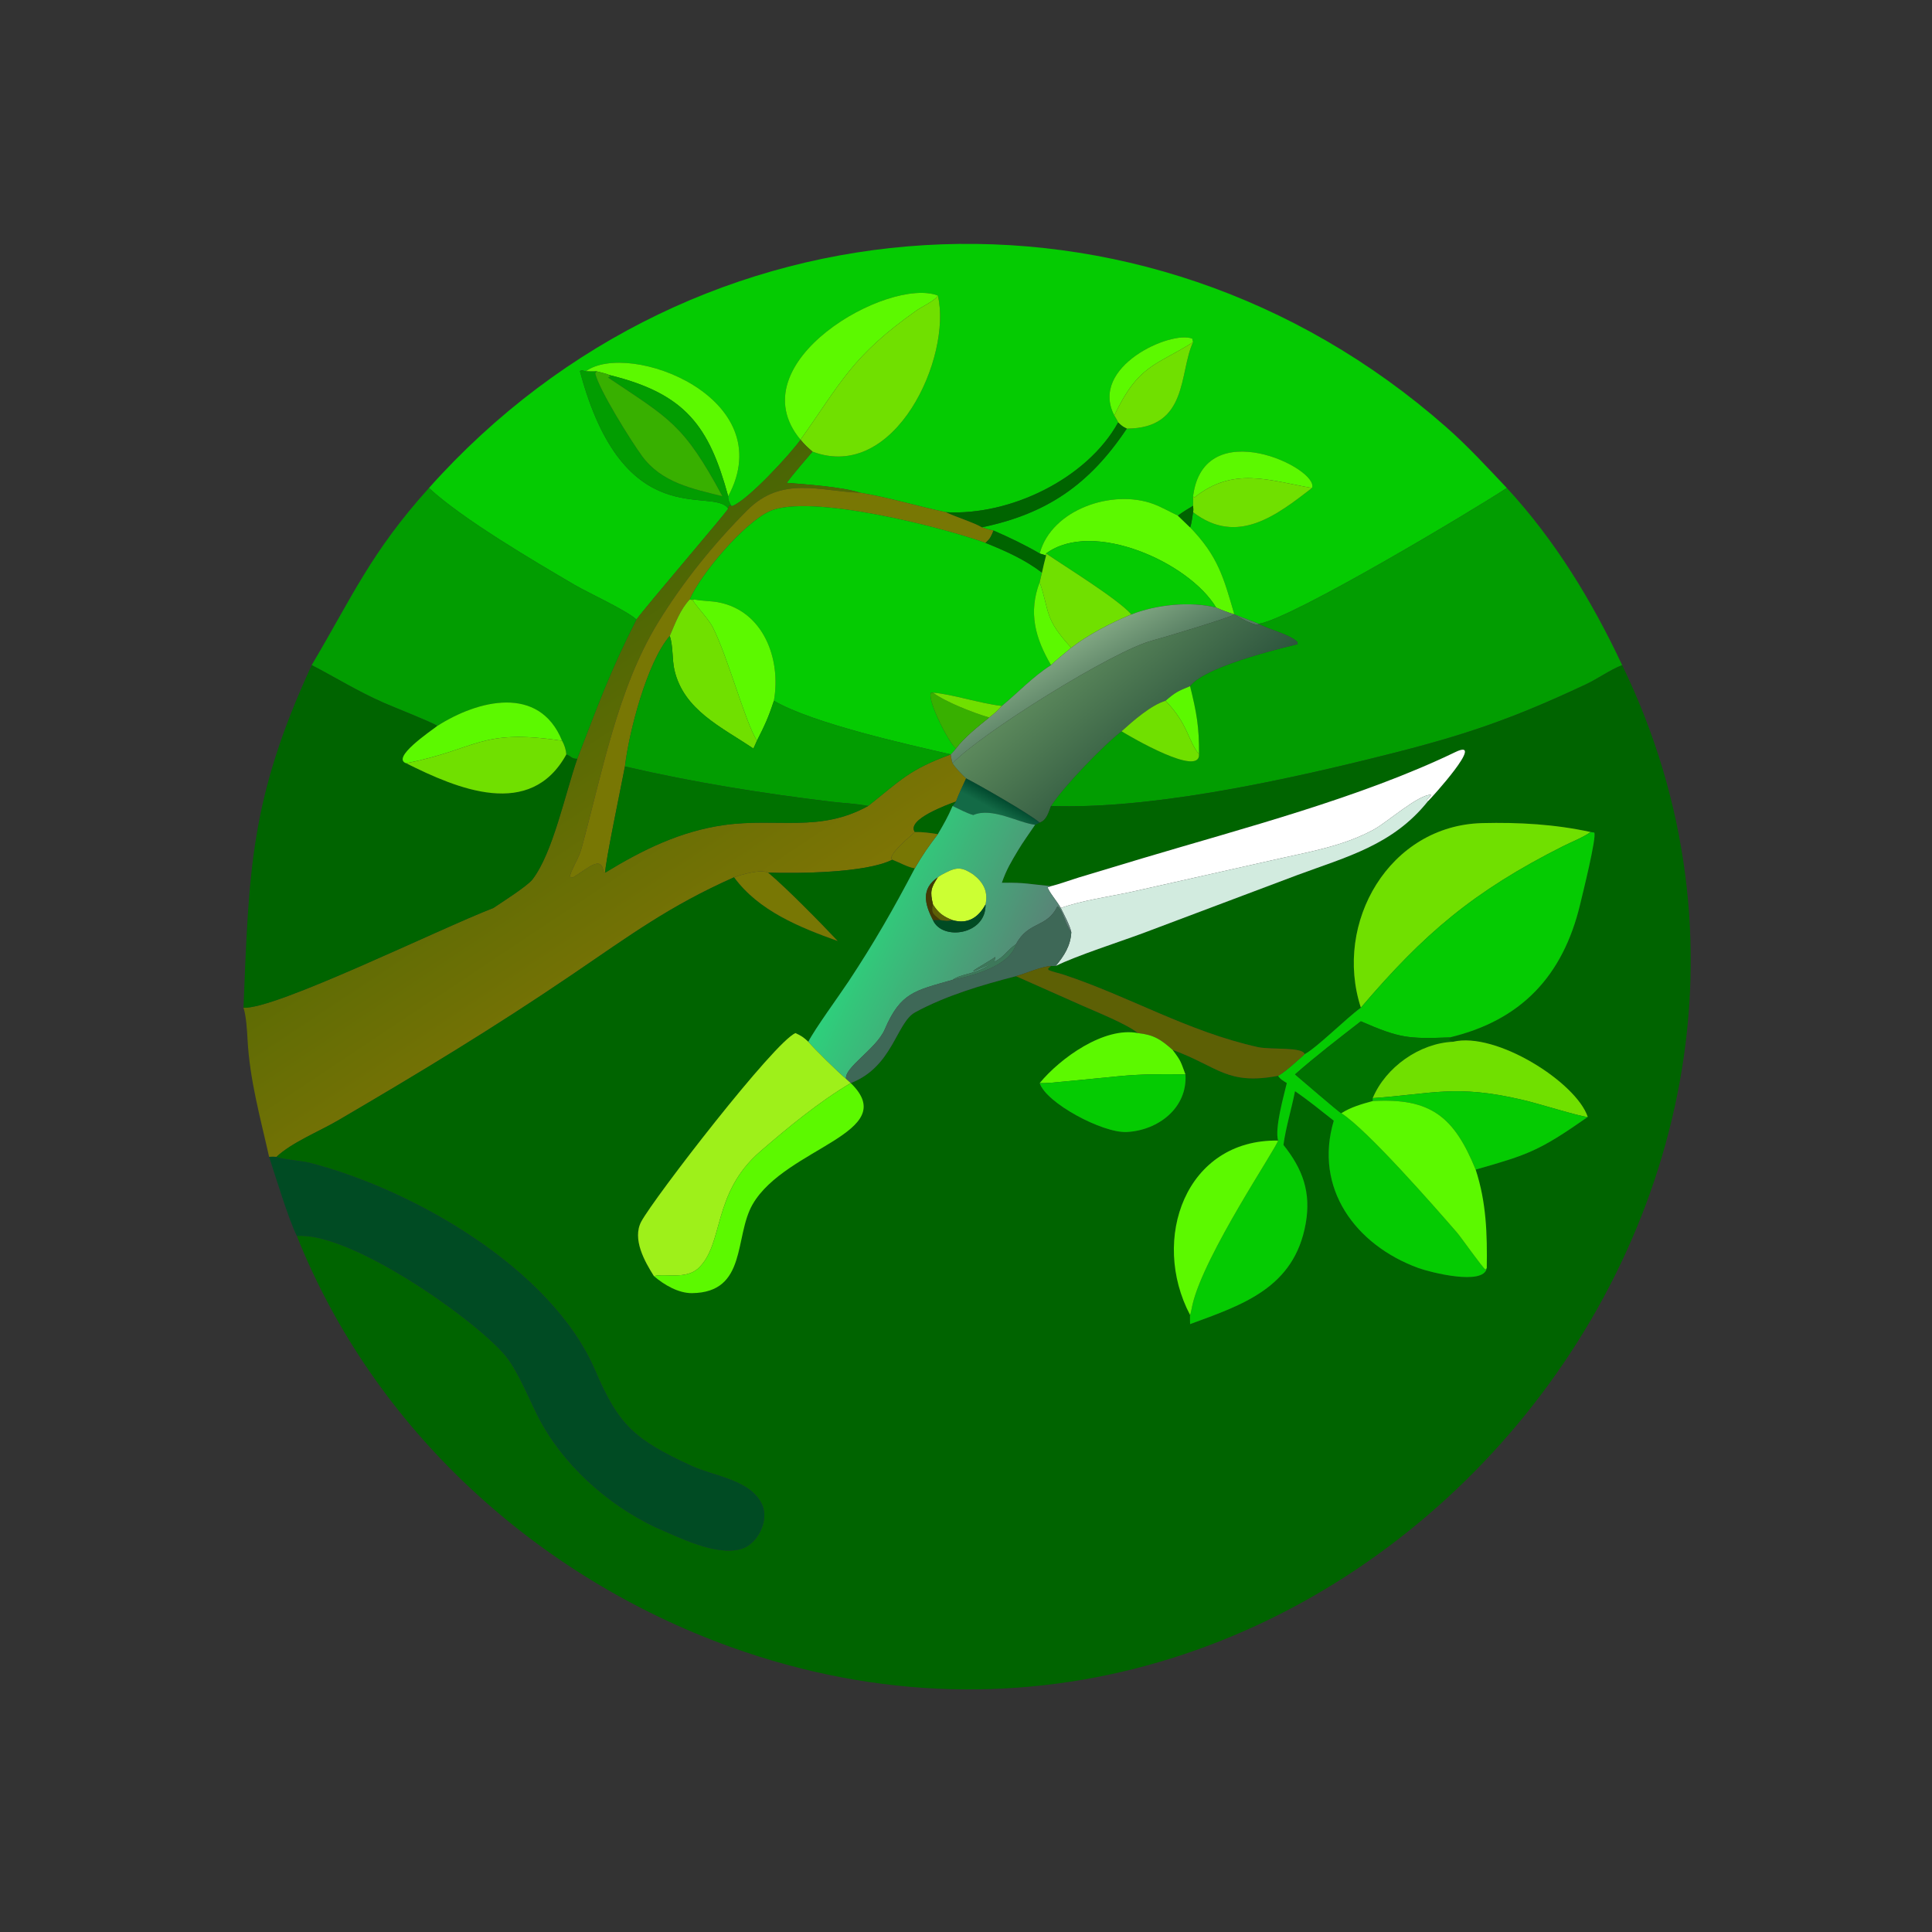 <?xml version="1.0" encoding="utf-8" ?><svg xmlns="http://www.w3.org/2000/svg" xmlns:xlink="http://www.w3.org/1999/xlink" width="1024" height="1024" viewBox="0 0 1024 1024"><rect x="0" y="0" width="1024" height="1024" fill="#333333" stroke="none"/><path fill="#05CB02" transform="scale(2 2)" d="M248.543 78.322C235.496 73.29 195.111 96.11 212.146 116.531L212.146 116.531C209.74 120.013 198.107 132.728 193.992 134.134L193.78 134.045C193.286 133.049 192.919 132.582 192.984 131.521C207.087 105.326 166.616 90.08 155.222 98.408C154.306 98.183 154.276 97.99 153.681 98.335C165.285 142.009 188.98 128.787 192.984 134.791C192.94 135.353 171.387 160.426 168.669 164.194C166.244 161.86 155.751 157.037 152.284 155.002C141.701 148.79 122.752 137.703 113.678 129.322C184.614 49.814 303.08 42.6 383.27 113.195C389.043 118.277 394.053 123.756 399.329 129.322C391.052 134.791 342.14 164.135 333.532 165.322L333.532 165.322C332.079 164.645 328.86 163.546 327.12 162.831C324.287 153.096 322.821 147.435 315.387 139.746C315.75 138.987 316.025 136.701 316.173 135.733C327.967 144.796 338.465 136.419 347.702 129.322C349.731 124.178 319.007 109.302 316.173 131.521C316.209 132.316 316.204 133.246 316.173 134.045C314.812 134.877 313.429 135.668 312.175 136.648C309.979 135.619 307.902 134.392 305.631 133.548C294.942 129.575 278.718 134.884 275.529 146.678C271.622 144.406 267.44 142.403 263.296 140.6C262.016 140.358 261.44 140.175 260.203 139.746C277.472 136.162 288.74 128.375 298.604 113.59C315.024 113.536 312.412 98.711 316.173 90.693L315.961 89.747C310.441 87.466 288.578 97.111 295.301 110.105C295.523 110.479 296.234 111.61 296.325 111.949C288.066 126.912 267.591 136.746 250.644 135.733C243.005 134.13 235.708 131.866 227.893 130.562C223.056 129.012 213.73 128.374 208.496 127.958C210.319 125.433 213.241 122.142 215.31 119.684C237.259 127.982 252.343 94.522 248.543 78.322Z"/><path fill="#5CF900" transform="scale(2 2)" d="M212.146 116.531C195.111 96.11 235.496 73.29 248.543 78.322C248.06 79.519 244.133 81.404 242.917 82.263C225.718 94.405 222.949 101.33 212.146 116.531Z"/><path fill="#70E000" transform="scale(2 2)" d="M248.543 78.322C252.343 94.522 237.259 127.982 215.31 119.684C213.91 118.462 213.336 117.949 212.146 116.531L212.146 116.531C222.949 101.33 225.718 94.405 242.917 82.263C244.133 81.404 248.06 79.519 248.543 78.322Z"/><path fill="#5CF900" transform="scale(2 2)" d="M316.173 90.693C306.232 96.985 301.753 96.547 295.301 110.105C288.578 97.111 310.441 87.466 315.961 89.747L316.173 90.693Z"/><path fill="#70E000" transform="scale(2 2)" d="M295.301 110.105C301.753 96.547 306.232 96.985 316.173 90.693C312.412 98.711 315.024 113.536 298.604 113.59C297.423 113.003 297.273 112.873 296.325 111.949C296.234 111.61 295.523 110.479 295.301 110.105Z"/><path fill="#5CF900" transform="scale(2 2)" d="M155.222 98.408C166.616 90.08 207.087 105.326 192.984 131.521C187.946 113.091 181.812 104.374 161.562 99.408C160.713 99.01 159.074 98.653 158.109 98.408C157.177 98.482 156.165 98.427 155.222 98.408Z"/><path fill="#029D01" transform="scale(2 2)" d="M192.984 134.791C188.98 128.787 165.285 142.009 153.681 98.335C154.276 97.99 154.306 98.183 155.222 98.408C156.165 98.427 157.177 98.482 158.109 98.408L157.741 98.944C158.671 103.21 167.371 117.087 170.166 120.879C175.337 127.892 183.344 129.498 191.457 131.521C181.143 112.345 177.425 110.993 161.135 100.044L161.788 99.804L161.465 99.623L161.562 99.408C181.812 104.374 187.946 113.091 192.984 131.521C192.919 132.582 193.286 133.049 193.78 134.045L193.174 134.058L192.984 134.791Z"/><path fill="#38B000" transform="scale(2 2)" d="M158.109 98.408C159.074 98.653 160.713 99.01 161.562 99.408L161.465 99.623L161.788 99.804L161.135 100.044C177.425 110.993 181.143 112.345 191.457 131.521C183.344 129.498 175.337 127.892 170.166 120.879C167.371 117.087 158.671 103.21 157.741 98.944L158.109 98.408Z"/><path fill="#006400" transform="scale(2 2)" d="M250.644 135.733C267.591 136.746 288.066 126.912 296.325 111.949C297.273 112.873 297.423 113.003 298.604 113.59C288.74 128.375 277.472 136.162 260.203 139.746C258.173 138.51 253.399 137.035 250.644 135.733Z"/><defs><linearGradient id="gradient_0" gradientUnits="userSpaceOnUse" x1="121.552" y1="176.707" x2="180.31" y2="265.101"><stop offset="0" stop-color="#486504"/><stop offset="1" stop-color="#7E7505"/></linearGradient></defs><path fill="url(#gradient_0)" transform="scale(2 2)" d="M193.78 134.045L193.992 134.134C198.107 132.728 209.74 120.013 212.146 116.531C213.336 117.949 213.91 118.462 215.31 119.684C213.241 122.142 210.319 125.433 208.496 127.958C213.73 128.374 223.056 129.012 227.893 130.562L227.668 130.557C217.41 130.207 207.283 126.055 198.138 135.121C189.168 144.11 181.049 154.133 174.401 164.96C163.586 182.571 159.452 205.408 154.1 224.849C153.337 227.621 151.836 229.521 151.062 232.027L151.18 232.466C151.365 232.475 151.763 232.51 151.927 232.486C155.941 230.044 159.311 226.587 159.949 230.989L160.403 231.25C170.304 225.203 180.347 220.267 191.922 218.644C205.946 216.677 217.225 220.719 230.07 213.594C238.715 206.753 240.897 203.987 251.967 199.926L251.967 199.926C252.102 200.871 252.147 201.383 252.449 202.279C253.211 203.489 254.96 205.302 256.029 206.281C255.181 208.206 254.024 210.501 253.346 212.413C251.23 213.189 240.129 217.157 242.435 220.493L242.141 220.777C241.303 221.581 234.878 226.847 236.469 227.83C229.452 231.398 211.25 231.493 203.541 231.25C201.62 230.284 196.552 231.752 194.548 232.486C177.414 240.098 167.164 247.726 151.679 258.246C130.688 272.505 111.332 284.193 89.627 296.9C84.611 299.837 77.342 302.749 73.263 306.584C72.515 306.549 72.082 306.531 71.319 306.584C68.983 296.14 66.178 286.248 65.601 275.454C65.475 273.099 65.249 269.226 64.526 267.044C72.7 267.671 116.271 246.22 130.738 240.63C132.823 239.235 139.734 234.83 141.081 233.094C146.493 226.114 149.719 210.518 152.982 201.094C158.601 186.56 161.627 178.041 168.669 164.194C171.387 160.426 192.94 135.353 192.984 134.791L193.174 134.058L193.78 134.045Z"/><path fill="#5CF900" transform="scale(2 2)" d="M347.702 129.322L347.431 129.276C336.083 127.257 326.821 123.674 316.615 131.779C316.219 131.651 316.344 131.767 316.173 131.521C319.007 109.302 349.731 124.178 347.702 129.322Z"/><path fill="#70E000" transform="scale(2 2)" d="M316.173 131.521C316.344 131.767 316.219 131.651 316.615 131.779C326.821 123.674 336.083 127.257 347.431 129.276L347.702 129.322C338.465 136.419 327.967 144.796 316.173 135.733C316.308 135.129 316.224 134.66 316.173 134.045C316.204 133.246 316.209 132.316 316.173 131.521Z"/><path fill="#787704" transform="scale(2 2)" d="M151.927 232.486C151.763 232.51 151.365 232.475 151.18 232.466L151.062 232.027C151.836 229.521 153.337 227.621 154.1 224.849C159.452 205.408 163.586 182.571 174.401 164.96C181.049 154.133 189.168 144.11 198.138 135.121C207.283 126.055 217.41 130.207 227.668 130.557L227.893 130.562C235.708 131.866 243.005 134.13 250.644 135.733C253.399 137.035 258.173 138.51 260.203 139.746C261.44 140.175 262.016 140.358 263.296 140.6C262.621 142.23 262.449 142.696 261.176 143.875C249.751 139.722 214.396 130.678 203.898 135.516C197.185 138.61 185.721 152.028 182.787 158.845C180.195 161.646 179.026 165.035 177.486 168.542C171.474 175.457 166.664 194.038 165.617 203.119C165.069 206.169 160.12 229.764 160.403 231.25L159.949 230.989C159.311 226.587 155.941 230.044 151.927 232.486Z"/><path fill="#029D01" transform="scale(2 2)" d="M82.601 176.262C93.399 158.048 98.221 146.494 113.678 129.322C122.752 137.703 141.701 148.79 152.284 155.002C155.751 157.037 166.244 161.86 168.669 164.194C161.627 178.041 158.601 186.56 152.982 201.094C151.487 201.111 151.438 200.48 150.087 199.926C150.005 198.711 149.564 197.375 148.966 196.311C142.876 181.351 126.586 185.547 115.903 192.371C114.249 191.296 104.441 187.461 101.701 186.249C94.583 183.102 89.297 179.745 82.601 176.262Z"/><path fill="#029D01" transform="scale(2 2)" d="M333.532 165.322C342.14 164.135 391.052 134.791 399.329 129.322C412.103 143.157 421.915 159.303 429.886 176.262C426.619 177.541 423.508 179.845 420.293 181.356C398.529 191.578 385.633 195.603 362.019 201.366C337.493 207.351 304.137 214.5 278.529 213.594C281.62 208.666 292.521 197.343 297.22 193.798C299.764 195.367 317.968 205.971 317.764 199.926C317.814 192.657 317.107 188.837 315.387 181.837C319.526 176.142 343.83 170.758 343.877 170.713L343.839 170.177C342.089 168.201 336.206 166.824 333.532 165.322Z"/><path fill="#5CF900" transform="scale(2 2)" d="M275.529 146.678C278.718 134.884 294.942 129.575 305.631 133.548C307.902 134.392 309.979 135.619 312.175 136.648L315.387 139.746C322.821 147.435 324.287 153.096 327.12 162.831C325.214 162.224 324.104 161.824 322.287 161.009C315.182 149.085 289.6 137.537 277.222 146.678L277.222 147.211L275.529 146.678Z"/><path fill="#05CB02" transform="scale(2 2)" d="M182.787 158.845C185.721 152.028 197.185 138.61 203.898 135.516C214.396 130.678 249.751 139.722 261.176 143.875C266.329 145.943 271.734 148.323 276.128 151.766L275.529 154.262C272.478 162.313 274.323 169.077 278.529 176.262C273.684 179.334 269.902 183.442 265.504 187.085C259.317 186.336 252.466 183.971 247.249 183.558L246.704 183.625C245.742 185.652 251.384 196.743 253.346 198.375C252.868 198.955 252.528 199.424 251.967 199.926L251.967 199.926C240.335 197.241 215.423 191.73 205.09 185.707C207.064 174.749 202.373 161.82 190.247 159.588C188.423 159.252 186.315 159.292 184.221 158.904L183.915 158.845C183.347 159.045 183.377 159.01 182.787 158.845Z"/><path fill="#006400" transform="scale(2 2)" d="M312.175 136.648C313.429 135.668 314.812 134.877 316.173 134.045C316.224 134.66 316.308 135.129 316.173 135.733C316.025 136.701 315.75 138.987 315.387 139.746L312.175 136.648Z"/><path fill="#006400" transform="scale(2 2)" d="M263.296 140.6C267.44 142.403 271.622 144.406 275.529 146.678L277.222 147.211C276.826 148.746 276.44 150.21 276.128 151.766C271.734 148.323 266.329 145.943 261.176 143.875C262.449 142.696 262.621 142.23 263.296 140.6Z"/><path fill="#05CB02" transform="scale(2 2)" d="M277.222 146.678C289.6 137.537 315.182 149.085 322.287 161.009C315.465 159.295 306.342 160.235 299.838 162.831C296.114 158.628 282.163 150.093 277.222 146.678Z"/><path fill="#70E000" transform="scale(2 2)" d="M277.222 147.211L277.222 146.678C282.163 150.093 296.114 158.628 299.838 162.831C294.575 164.981 288.364 168.193 283.905 171.672C276.607 163.758 278.255 162.26 275.529 154.262L276.128 151.766C276.44 150.21 276.826 148.746 277.222 147.211Z"/><path fill="#5CF900" transform="scale(2 2)" d="M275.529 154.262C278.255 162.26 276.607 163.758 283.905 171.672C282.154 173.129 280.167 174.709 278.529 176.262C274.323 169.077 272.478 162.313 275.529 154.262Z"/><path fill="#70E000" transform="scale(2 2)" d="M182.787 158.845C183.377 159.01 183.347 159.045 183.915 158.845L183.62 159.179C184.925 161.134 187.818 164.107 188.912 166.268C192.924 174.187 197.329 190.918 200.583 196.311C200.521 196.519 199.787 198.09 199.658 198.375C191.183 192.651 181.165 188.172 178.722 177.515C178.1 174.798 178.387 170.902 177.486 168.542C179.026 165.035 180.195 161.646 182.787 158.845Z"/><path fill="#5CF900" transform="scale(2 2)" d="M200.583 196.311C197.329 190.918 192.924 174.187 188.912 166.268C187.818 164.107 184.925 161.134 183.62 159.179L183.915 158.845L184.221 158.904C186.315 159.292 188.423 159.252 190.247 159.588C202.373 161.82 207.064 174.749 205.09 185.707C203.679 190.048 202.649 192.281 200.583 196.311Z"/><defs><linearGradient id="gradient_1" gradientUnits="userSpaceOnUse" x1="290.105" y1="183.446" x2="283.372" y2="171.79"><stop offset="0" stop-color="#557C61"/><stop offset="1" stop-color="#7FA581"/></linearGradient></defs><path fill="url(#gradient_1)" transform="scale(2 2)" d="M299.838 162.831C306.342 160.235 315.465 159.295 322.287 161.009C324.104 161.824 325.214 162.224 327.12 162.831C328.86 163.546 332.079 164.645 333.532 165.322L333.233 165.609C331.173 165.205 328.914 163.924 327.12 162.831C325.547 163.812 307.759 169.132 305.436 169.729C295.135 172.376 259.984 194.316 252.449 202.279C252.147 201.383 252.102 200.871 251.967 199.926C252.528 199.424 252.868 198.955 253.346 198.375C255.381 195.543 259.395 192.369 262.144 190.14C263.664 188.962 264.194 188.488 265.504 187.085C269.902 183.442 273.684 179.334 278.529 176.262C280.167 174.709 282.154 173.129 283.905 171.672C288.364 168.193 294.575 164.981 299.838 162.831Z"/><defs><linearGradient id="gradient_2" gradientUnits="userSpaceOnUse" x1="309.596" y1="199.484" x2="286.596" y2="172.746"><stop offset="0" stop-color="#2E563E"/><stop offset="1" stop-color="#5C895C"/></linearGradient></defs><path fill="url(#gradient_2)" transform="scale(2 2)" d="M333.532 165.322L333.532 165.322C336.206 166.824 342.089 168.201 343.839 170.177L343.877 170.713C343.83 170.758 319.526 176.142 315.387 181.837C312.095 183.19 311.544 183.441 308.879 185.707C304.994 186.893 300.305 191.011 297.22 193.798C292.521 197.343 281.62 208.666 278.529 213.594C277.871 215.297 277.391 217.362 275.529 217.996C272.586 215.507 259.457 208.041 256.029 206.281C254.96 205.302 253.211 203.489 252.449 202.279C259.984 194.316 295.135 172.376 305.436 169.729C307.759 169.132 325.547 163.812 327.12 162.831C328.914 163.924 331.173 165.205 333.233 165.609L333.532 165.322Z"/><path fill="#029D01" transform="scale(2 2)" d="M165.617 203.119C166.664 194.038 171.474 175.457 177.486 168.542C178.387 170.902 178.1 174.798 178.722 177.515C181.165 188.172 191.183 192.651 199.658 198.375C199.787 198.09 200.521 196.519 200.583 196.311C202.649 192.281 203.679 190.048 205.09 185.707C215.423 191.73 240.335 197.241 251.967 199.926C240.897 203.987 238.715 206.753 230.07 213.594C226.614 212.922 223.626 212.868 220.207 212.453C201.823 210.222 183.627 207.318 165.617 203.119Z"/><path fill="#006400" transform="scale(2 2)" d="M82.601 176.262C89.297 179.745 94.583 183.102 101.701 186.249C104.441 187.461 114.249 191.296 115.903 192.371C113.782 193.991 103.612 200.882 107.648 202.279C121.169 209.036 140.533 217.313 150.087 199.926C151.438 200.48 151.487 201.111 152.982 201.094C149.719 210.518 146.493 226.114 141.081 233.094C139.734 234.83 132.823 239.235 130.738 240.63C116.271 246.22 72.7 267.671 64.526 267.044C65.984 230.867 66.244 211.715 82.601 176.262Z"/><path fill="#006400" transform="scale(2 2)" d="M278.529 213.594C304.137 214.5 337.493 207.351 362.019 201.366C385.633 195.603 398.529 191.578 420.293 181.356C423.508 179.845 426.619 177.541 429.886 176.262C500.851 322.553 351.803 493.565 193.503 436.416C142.012 417.827 99.05 378.641 78.664 327.536C92.791 326.462 124.861 348.925 133.578 358.852C136.952 362.693 140.019 370.308 142.399 375.05C148.871 387.946 160.861 398.701 173.842 404.826C180.107 407.458 189.711 412.478 196.504 410.469C200.767 409.208 203.878 402.979 202.007 398.811C199.007 392.126 189.364 391.287 183.198 388.441C168.066 381.456 163.931 377.644 157.782 363.264C146.121 335.995 109.109 315.095 82.06 308.155C80.047 307.639 74.643 307.23 73.263 306.584C77.342 302.749 84.611 299.837 89.627 296.9C111.332 284.193 130.688 272.505 151.679 258.246C167.164 247.726 177.414 240.098 194.548 232.486C201.039 241.39 211.978 245.776 221.994 249.374C217.515 244.605 208.384 235.312 203.541 231.25C211.25 231.493 229.452 231.398 236.469 227.83C238.471 228.589 240.553 229.841 242.435 230.111C236.746 240.948 231.677 249.802 224.902 260.054C222.487 263.708 215.961 272.643 214.21 276.073C212.995 274.915 212.349 274.492 210.821 273.779C205.319 275.976 173.393 317.352 169.933 323.743C167.488 328.37 170.847 334.321 173.295 338.182C175.995 340.494 179.749 342.715 183.374 342.698C198.115 342.526 194.504 327.701 199.467 319.135C208.207 304.053 239.105 300.247 225.449 287.024C236.636 282.744 237.496 271 242.544 268.259C250.727 263.817 260.262 261.006 269.249 258.698L286.975 266.57C290.892 268.302 298.591 271.378 301.57 273.779C292.612 272.022 280.981 280.407 275.529 287.024C277.18 292.296 292.218 300.323 298.597 300C306.881 299.581 314.747 293.652 314.157 284.726C312.906 281.406 313.048 281.231 310.733 278.212C322.938 282.698 325.123 287.635 338.702 285.108C339.278 286.026 340.086 286.418 341.012 287.024C340.135 290.73 337.789 298.98 338.702 302.261C314.213 301.862 304.794 328.401 315.387 348.493C315.315 348.907 315.376 350.4 315.387 350.906C329.286 345.796 342.994 341.324 346.027 324.26C347.496 315.992 345.248 309.829 340.128 303.417C340.743 298.835 342.282 293.827 343.194 289.184C346.647 291.526 350.158 294.401 353.461 297.002C348.125 314.854 359.175 329.927 375.873 336.04C378.91 337.152 393.255 340.828 394.012 336.05C394.14 327.014 393.912 318.646 391.067 309.957C405.052 305.976 407.894 304.996 420.596 296.134L420.779 296.007C417.74 286.82 396.475 273.337 385.083 276.073C384.465 275.901 384.489 275.94 384.076 275.457L384.164 274.932C402.933 270.464 414.183 258.84 418.77 239.596C419.371 237.074 423.182 221.831 422.502 220.64L421.534 220.493C412.016 218.42 402.537 217.894 392.839 218.126C368.194 218.718 353.312 244.538 360.64 267.044C356.799 269.821 348.928 277.698 345.737 279.366C345.234 277.364 336.729 278.239 333.354 277.491C314.81 273.377 299.352 264.097 281.902 258.305C280.525 257.843 279.128 257.616 277.855 257.059L277.755 256.681L278.529 255.986C278.917 256.029 279.385 255.996 279.777 255.986C285.359 253.242 296.583 249.643 302.866 247.314L343.901 231.863C356.984 227.028 369.119 223.932 378.35 212.413C379.294 211.556 394.02 195.293 385.676 199.314C360.548 211.423 329.427 219.495 302.707 227.478L286.044 232.496C284.042 233.105 280.355 234.425 278.529 234.844C272.814 234.319 271.737 233.842 265.504 233.941C266.722 230.43 267.942 228.448 269.827 225.293C270.879 223.488 273.083 220.413 274.312 218.578L275.529 217.996C277.391 217.362 277.871 215.297 278.529 213.594Z"/><path fill="#5CF900" transform="scale(2 2)" d="M308.879 185.707C311.544 183.441 312.095 183.19 315.387 181.837C317.107 188.837 317.814 192.657 317.764 199.926C314.645 196.009 314.987 192.088 308.879 185.707Z"/><path fill="#38B000" transform="scale(2 2)" d="M253.346 198.375C251.384 196.743 245.742 185.652 246.704 183.625L247.249 183.558C250.501 186.015 258.221 189.026 262.144 190.14C259.395 192.369 255.381 195.543 253.346 198.375Z"/><path fill="#70E000" transform="scale(2 2)" d="M247.249 183.558C252.466 183.971 259.317 186.336 265.504 187.085C264.194 188.488 263.664 188.962 262.144 190.14C258.221 189.026 250.501 186.015 247.249 183.558Z"/><path fill="#70E000" transform="scale(2 2)" d="M297.22 193.798C300.305 191.011 304.994 186.893 308.879 185.707C314.987 192.088 314.645 196.009 317.764 199.926C317.968 205.971 299.764 195.367 297.22 193.798Z"/><path fill="#5CF900" transform="scale(2 2)" d="M107.648 202.279C103.612 200.882 113.782 193.991 115.903 192.371C126.586 185.547 142.876 181.351 148.966 196.311L148.73 196.277C127.107 193.078 126.843 198.44 107.648 202.279Z"/><path fill="#70E000" transform="scale(2 2)" d="M148.966 196.311C149.564 197.375 150.005 198.711 150.087 199.926C140.533 217.313 121.169 209.036 107.648 202.279C126.843 198.44 127.107 193.078 148.73 196.277L148.966 196.311Z"/><path fill="white" transform="scale(2 2)" d="M378.35 212.413L378.195 211.897C378.634 211.448 379.096 211.137 379.228 210.623C375.919 210.52 367.611 217.896 364.166 219.783C355.71 224.414 346.452 225.808 337.101 227.974L299.988 236.324C293.938 237.636 286.764 238.611 281.118 240.63C280.267 239.024 277.679 236 277.663 235.117L278.529 234.844C280.355 234.425 284.042 233.105 286.044 232.496L302.707 227.478C329.427 219.495 360.548 211.423 385.676 199.314C394.02 195.293 379.294 211.556 378.35 212.413Z"/><path fill="#007200" transform="scale(2 2)" d="M160.403 231.25C160.12 229.764 165.069 206.169 165.617 203.119C183.627 207.318 201.823 210.222 220.207 212.453C223.626 212.868 226.614 212.922 230.07 213.594C217.225 220.719 205.946 216.677 191.922 218.644C180.347 220.267 170.304 225.203 160.403 231.25Z"/><defs><linearGradient id="gradient_3" gradientUnits="userSpaceOnUse" x1="265.627" y1="211.933" x2="263.974" y2="214.964"><stop offset="0" stop-color="#034C30"/><stop offset="1" stop-color="#136A46"/></linearGradient></defs><path fill="url(#gradient_3)" transform="scale(2 2)" d="M256.029 206.281C259.457 208.041 272.586 215.507 275.529 217.996L274.312 218.578C269.82 218.058 262.948 213.83 257.931 215.989C256.438 215.614 253.928 214.303 252.449 213.594L253.346 212.413C254.024 210.501 255.181 208.206 256.029 206.281Z"/><path fill="#D2EBDF" transform="scale(2 2)" d="M281.118 240.63C286.764 238.611 293.938 237.636 299.988 236.324L337.101 227.974C346.452 225.808 355.71 224.414 364.166 219.783C367.611 217.896 375.919 210.52 379.228 210.623C379.096 211.137 378.634 211.448 378.195 211.897L378.35 212.413C369.119 223.932 356.984 227.028 343.901 231.863L302.866 247.314C296.583 249.643 285.359 253.242 279.777 255.986C282.007 253.282 283.703 250.695 283.905 247.058C283.635 245.477 281.862 242.12 281.118 240.63Z"/><path fill="#006400" transform="scale(2 2)" d="M242.435 220.493C240.129 217.157 251.23 213.189 253.346 212.413L252.449 213.594C251.169 216.541 250.163 218.298 248.543 221.061C246.591 220.739 244.41 220.444 242.435 220.493Z"/><defs><linearGradient id="gradient_4" gradientUnits="userSpaceOnUse" x1="274.692" y1="264.182" x2="229.633" y2="243.01"><stop offset="0" stop-color="#5E7B76"/><stop offset="1" stop-color="#2DD17B"/></linearGradient></defs><path fill="url(#gradient_4)" transform="scale(2 2)" d="M248.543 221.061C250.163 218.298 251.169 216.541 252.449 213.594C253.928 214.303 256.438 215.614 257.931 215.989C262.948 213.83 269.82 218.058 274.312 218.578C273.083 220.413 270.879 223.488 269.827 225.293C267.942 228.448 266.722 230.43 265.504 233.941C271.737 233.842 272.814 234.319 278.529 234.844L277.663 235.117C277.679 236 280.267 239.024 281.118 240.63C281.862 242.12 283.635 245.477 283.905 247.058C282.354 245.336 281.621 241.064 280.233 240.181C277.388 246.035 272.563 244.024 269.249 250.227C267.074 251.603 265.93 253.837 263.506 254.861L263.776 253.61C262.625 254.543 252.611 259.976 261.712 255.789L261.743 255.98C258.022 258.278 254.642 258.062 252.449 259.669C242.453 262.546 238.695 262.944 234.46 272.817C232.266 277.934 223.704 282.886 224.209 285.915C222.048 284.096 215.877 278.054 214.21 276.073C215.961 272.643 222.487 263.708 224.902 260.054C231.677 249.802 236.746 240.948 242.435 230.111C244.499 226.547 246.081 224.27 248.543 221.061ZM250.644 231.25C249.711 231.717 249.376 231.88 248.543 232.486C244.037 235.551 245.037 239.548 247.249 243.851C249.708 249.393 261.383 247.753 261.176 239.684C261.912 236.255 260.588 233.808 257.931 231.753C255.14 229.908 253.75 229.624 250.644 231.25Z"/><path fill="#70E000" transform="scale(2 2)" d="M360.64 267.044C353.312 244.538 368.194 218.718 392.839 218.126C402.537 217.894 412.016 218.42 421.534 220.493C419.841 221.791 416.219 223.244 414.18 224.271C390.516 236.197 377.38 247.392 360.64 267.044Z"/><path fill="#787704" transform="scale(2 2)" d="M236.469 227.83C234.878 226.847 241.303 221.581 242.141 220.777L242.435 220.493C244.41 220.444 246.591 220.739 248.543 221.061C246.081 224.27 244.499 226.547 242.435 230.111C240.553 229.841 238.471 228.589 236.469 227.83Z"/><path fill="#05CB02" transform="scale(2 2)" d="M421.534 220.493L422.502 220.64C423.182 221.831 419.371 237.074 418.77 239.596C414.183 258.84 402.933 270.464 384.164 274.932C373.145 275.323 371.027 275.162 360.64 270.656C354.804 275.191 348.739 279.839 343.194 284.726C344.522 285.825 354.895 294.814 355.47 295.016C362.392 299.433 380.46 320.131 386.047 326.562C387.297 328 392.884 336.016 393.672 336.453L394.012 336.05C393.255 340.828 378.91 337.152 375.873 336.04C359.175 329.927 348.125 314.854 353.461 297.002C350.158 294.401 346.647 291.526 343.194 289.184C342.282 293.827 340.743 298.835 340.128 303.417C345.248 309.829 347.496 315.992 346.027 324.26C342.994 341.324 329.286 345.796 315.387 350.906C315.376 350.4 315.315 348.907 315.387 348.493C315.597 347.975 315.873 346.4 316.021 345.761C319.106 332.464 338.445 303.981 338.702 302.261C337.789 298.98 340.135 290.73 341.012 287.024C340.086 286.418 339.278 286.026 338.702 285.108C340.726 283.967 343.922 280.99 345.737 279.366C348.928 277.698 356.799 269.821 360.64 267.044C377.38 247.392 390.516 236.197 414.18 224.271C416.219 223.244 419.841 221.791 421.534 220.493Z"/><path fill="#CF3" transform="scale(2 2)" d="M248.543 232.486C249.376 231.88 249.711 231.717 250.644 231.25C253.75 229.624 255.14 229.908 257.931 231.753C260.588 233.808 261.912 236.255 261.176 239.684C259.303 243.157 256.437 245.007 252.449 243.851C249.965 242.879 248.668 241.957 247.249 239.684C246.422 236.271 246.686 235.333 248.543 232.486Z"/><path fill="#787704" transform="scale(2 2)" d="M194.548 232.486C196.552 231.752 201.62 230.284 203.541 231.25C208.384 235.312 217.515 244.605 221.994 249.374C211.978 245.776 201.039 241.39 194.548 232.486Z"/><path fill="#433B03" transform="scale(2 2)" d="M247.249 243.851C245.037 239.548 244.037 235.551 248.543 232.486C246.686 235.333 246.422 236.271 247.249 239.684C246.648 242.037 247.453 242.294 249.272 243.851L247.249 243.851Z"/><path fill="#5D6005" transform="scale(2 2)" d="M247.249 239.684C248.668 241.957 249.965 242.879 252.449 243.851C250.957 244.192 250.768 244.084 249.272 243.851C247.453 242.294 246.648 242.037 247.249 239.684Z"/><path fill="#004B23" transform="scale(2 2)" d="M261.176 239.684C261.383 247.753 249.708 249.393 247.249 243.851L249.272 243.851C250.768 244.084 250.957 244.192 252.449 243.851C256.437 245.007 259.303 243.157 261.176 239.684Z"/><path fill="#3E6857" transform="scale(2 2)" d="M269.249 250.227C272.563 244.024 277.388 246.035 280.233 240.181C281.621 241.064 282.354 245.336 283.905 247.058C283.703 250.695 282.007 253.282 279.777 255.986C279.385 255.996 278.917 256.029 278.529 255.986C275.721 256.202 272.016 257.933 269.249 258.698C260.262 261.006 250.727 263.817 242.544 268.259C237.496 271 236.636 282.744 225.449 287.024L225.449 287.024L224.209 285.915C223.704 282.886 232.266 277.934 234.46 272.817C238.695 262.944 242.453 262.546 252.449 259.669C257.441 258.701 267.644 256.071 269.249 250.227Z"/><path fill="#3D785A" transform="scale(2 2)" d="M252.449 259.669C254.642 258.062 258.022 258.278 261.743 255.98L261.712 255.789C252.611 259.976 262.625 254.543 263.776 253.61L263.506 254.861C265.93 253.837 267.074 251.603 269.249 250.227C267.644 256.071 257.441 258.701 252.449 259.669Z"/><path fill="#5D6005" transform="scale(2 2)" d="M269.249 258.698C272.016 257.933 275.721 256.202 278.529 255.986L277.755 256.681L277.855 257.059C279.128 257.616 280.525 257.843 281.902 258.305C299.352 264.097 314.81 273.377 333.354 277.491C336.729 278.239 345.234 277.364 345.737 279.366C343.922 280.99 340.726 283.967 338.702 285.108C325.123 287.635 322.938 282.698 310.733 278.212C307.602 275.45 305.794 274.237 301.57 273.779C298.591 271.378 290.892 268.302 286.975 266.57L269.249 258.698Z"/><path fill="#007200" transform="scale(2 2)" d="M360.64 270.656C371.027 275.162 373.145 275.323 384.164 274.932L384.076 275.457C384.489 275.94 384.465 275.901 385.083 276.073C376.206 276.457 367.22 282.8 363.78 291.013L363.78 291.787C360.949 292.555 357.954 293.401 355.47 295.016C354.895 294.814 344.522 285.825 343.194 284.726C348.739 279.839 354.804 275.191 360.64 270.656Z"/><path fill="#5CF900" transform="scale(2 2)" d="M275.529 287.024C280.981 280.407 292.612 272.022 301.57 273.779C305.794 274.237 307.602 275.45 310.733 278.212C313.048 281.231 312.906 281.406 314.157 284.726C307.659 284.645 302.843 284.6 296.419 285.215L282.197 286.601C280.517 286.753 276.986 287.163 275.529 287.024Z"/><path fill="#9EF01A" transform="scale(2 2)" d="M210.821 273.779C212.349 274.492 212.995 274.915 214.21 276.073C215.877 278.054 222.048 284.096 224.209 285.915L225.449 287.024C217.08 291.978 208.892 298.725 201.527 305.09C188.528 316.323 191.982 329.762 184.958 336.196C181.592 339.129 176.352 337.411 173.295 338.182C170.847 334.321 167.488 328.37 169.933 323.743C173.393 317.352 205.319 275.976 210.821 273.779Z"/><path fill="#70E000" transform="scale(2 2)" d="M385.083 276.073C396.475 273.337 417.74 286.82 420.779 296.007C418.818 295.96 407.264 292.302 403.445 291.466C385.772 287.298 379.375 289.948 363.78 291.013C367.22 282.8 376.206 276.457 385.083 276.073Z"/><path fill="#05CB02" transform="scale(2 2)" d="M275.529 287.024C276.986 287.163 280.517 286.753 282.197 286.601L296.419 285.215C302.843 284.6 307.659 284.645 314.157 284.726C314.747 293.652 306.881 299.581 298.597 300C292.218 300.323 277.18 292.296 275.529 287.024Z"/><path fill="#5CF900" transform="scale(2 2)" d="M173.295 338.182C176.352 337.411 181.592 339.129 184.958 336.196C191.982 329.762 188.528 316.323 201.527 305.09C208.892 298.725 217.08 291.978 225.449 287.024L225.449 287.024C239.105 300.247 208.207 304.053 199.467 319.135C194.504 327.701 198.115 342.526 183.374 342.698C179.749 342.715 175.995 340.494 173.295 338.182Z"/><path fill="#05CB02" transform="scale(2 2)" d="M363.78 291.787L363.78 291.013C379.375 289.948 385.772 287.298 403.445 291.466C407.264 292.302 418.818 295.96 420.779 296.007L420.596 296.134C407.894 304.996 405.052 305.976 391.067 309.957C385.331 295.901 379.134 290.914 363.78 291.787Z"/><path fill="#5CF900" transform="scale(2 2)" d="M355.47 295.016C357.954 293.401 360.949 292.555 363.78 291.787C379.134 290.914 385.331 295.901 391.067 309.957C393.912 318.646 394.14 327.014 394.012 336.05L393.672 336.453C392.884 336.016 387.297 328 386.047 326.562C380.46 320.131 362.392 299.433 355.47 295.016Z"/><path fill="#5CF900" transform="scale(2 2)" d="M315.387 348.493C304.794 328.401 314.213 301.862 338.702 302.261C338.445 303.981 319.106 332.464 316.021 345.761C315.873 346.4 315.597 347.975 315.387 348.493Z"/><path fill="#004B23" transform="scale(2 2)" d="M71.319 306.584C72.082 306.531 72.515 306.549 73.263 306.584C74.643 307.23 80.047 307.639 82.06 308.155C109.109 315.095 146.121 335.995 157.782 363.264C163.931 377.644 168.066 381.456 183.198 388.441C189.364 391.287 199.007 392.126 202.007 398.811C203.878 402.979 200.767 409.208 196.504 410.469C189.711 412.478 180.107 407.458 173.842 404.826C160.861 398.701 148.871 387.946 142.399 375.05C140.019 370.308 136.952 362.693 133.578 358.852C124.861 348.925 92.791 326.462 78.664 327.536C76.547 323.382 72.874 311.316 71.319 306.584Z"/></svg>